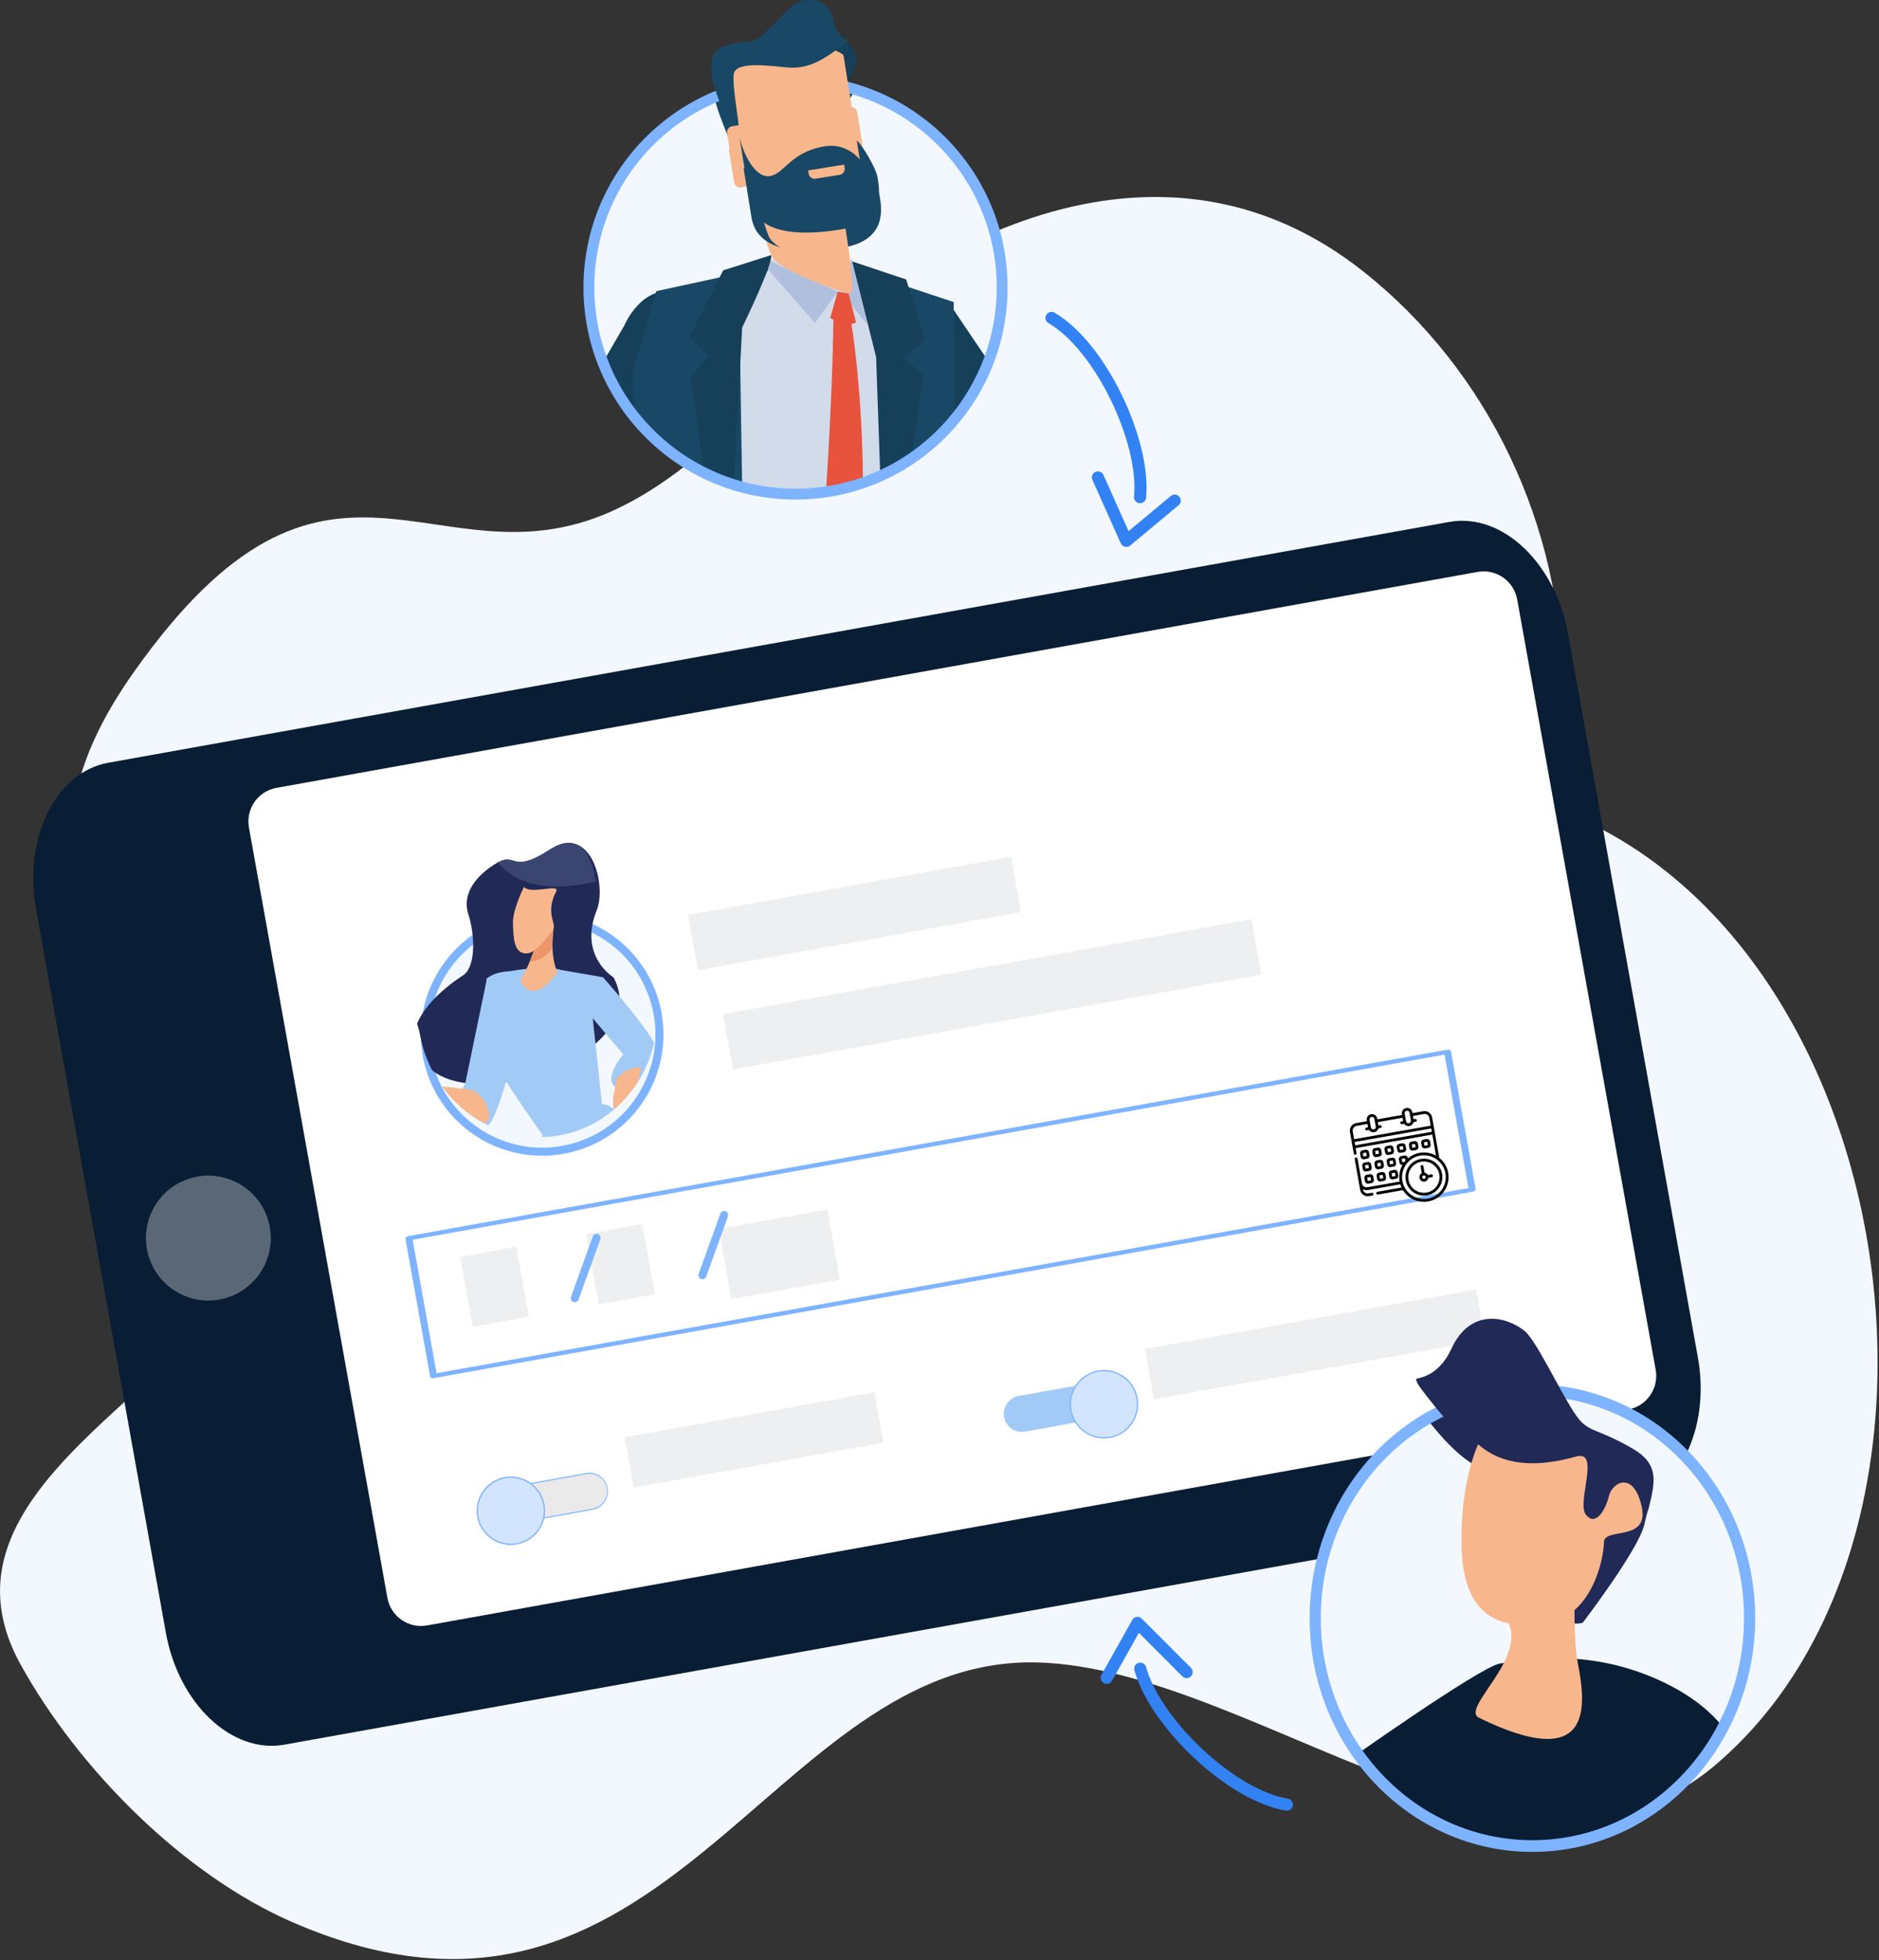 <?xml version="1.0" encoding="UTF-8" standalone="no"?>
<!DOCTYPE svg PUBLIC "-//W3C//DTD SVG 1.1//EN" "http://www.w3.org/Graphics/SVG/1.1/DTD/svg11.dtd">
<svg width="100%" height="100%" viewBox="0 0 1213 1265" version="1.1" xmlns="http://www.w3.org/2000/svg" xmlns:xlink="http://www.w3.org/1999/xlink" xml:space="preserve" xmlns:serif="http://www.serif.com/" style="fill-rule:evenodd;clip-rule:evenodd;stroke-linecap:round;stroke-linejoin:round;stroke-miterlimit:1.5;">
    <rect x="0" y="0" width="1213" height="1265" fill="#333333" stroke="none"/>
    <g transform="matrix(1,0,0,1,-30978.1,-29953)">
        <g transform="matrix(1,0,0,1,29016.9,29396.6)">
            <g transform="matrix(1,0,0,1,-9468.1,-29396.6)">
                <path d="M12425.9,30455.6C12425.9,30437.2 12437.9,30416.9 12437.9,30396.6C12437.9,30293.2 12390.6,30192.3 12309,30127.9C12195.5,30038.3 12060.3,30086.9 11960,30173.7C11916.9,30211 11876.5,30259.8 11823.4,30283.3C11709.3,30333.7 11641,30208.6 11515.1,30387.6C11382.3,30576.3 11632.4,30617.1 11603.2,30742.7C11580.3,30841.2 11375.6,30906.7 11442.8,31027.6C11480.1,31094.8 11547.7,31163 11618.5,31193.7C11860.2,31298.4 11925.8,31020.7 12099.6,31025.9C12239.6,31030.2 12414.1,31195.9 12536.5,31092.2C12718.2,30938.3 12654.8,30538.6 12415.8,30468.9" style="fill:rgb(243,248,254);"/>
            </g>
            <g transform="matrix(2.927,16.307,-12.049,2.163,7332.42,-16555.7)">
                <path d="M994.435,685.424C991.614,685.424 989.32,683.128 989.32,680.309L989.32,608.457C989.32,605.637 991.614,603.341 994.435,603.341L1023.07,603.341C1025.89,603.341 1028.18,605.637 1028.18,608.457L1028.18,680.309C1028.18,683.128 1025.89,685.424 1023.07,685.424L994.435,685.424Z" style="fill:rgb(9,29,52);fill-rule:nonzero;"/>
            </g>
            <g transform="matrix(1.608,-0.289,0.296,1.646,-17852.8,-46544.1)">
                <path d="M7381.93,30146.3C7381.93,30139 7375.9,30133.1 7368.48,30133.1L6886.21,30133.1C6878.79,30133.1 6872.76,30139 6872.76,30146.3L6872.76,30448.3C6872.76,30455.6 6878.79,30461.5 6886.21,30461.5L7368.48,30461.5C7375.9,30461.5 7381.93,30455.6 7381.93,30448.3L7381.93,30146.3Z" style="fill:white;"/>
            </g>
            <g transform="matrix(1.646,-0.296,0.296,1.646,317.283,-757.937)">
                <g transform="matrix(0.084,0,0,0.115,387.489,-960.364)">
                    <path d="M6784.79,21865.5C6784.79,21832 6747.53,21804.8 6701.64,21804.8L6300.8,21804.8C6254.91,21804.8 6217.65,21832 6217.65,21865.5C6217.65,21899.1 6254.91,21926.3 6300.8,21926.3L6701.64,21926.3C6747.53,21926.3 6784.79,21899.1 6784.79,21865.5Z" style="fill:rgb(234,234,234);stroke:rgb(126,179,255);stroke-width:3.54px;"/>
                </g>
                <g transform="matrix(0.175,0,0,0.175,-176.733,-2272.62)">
                    <circle cx="6262.78" cy="21878.7" r="74.119" style="fill:rgb(210,228,254);stroke:rgb(126,179,255);stroke-width:2.76px;"/>
                </g>
            </g>
            <g transform="matrix(1.646,-0.296,0.296,1.646,651.847,-817.985)">
                <g transform="matrix(0.084,0,0,0.115,387.489,-960.364)">
                    <path d="M6784.79,21865.5C6784.79,21832 6747.53,21804.8 6701.64,21804.8L6300.8,21804.8C6254.91,21804.8 6217.65,21832 6217.65,21865.5C6217.65,21899.1 6254.91,21926.3 6300.8,21926.3L6701.64,21926.3C6747.53,21926.3 6784.79,21899.1 6784.79,21865.5Z" style="fill:rgb(162,202,246);"/>
                </g>
                <g transform="matrix(0.175,0,0,0.175,-147.366,-2272.62)">
                    <circle cx="6262.78" cy="21878.7" r="74.119" style="fill:rgb(210,228,254);stroke:rgb(126,179,255);stroke-width:2.76px;"/>
                </g>
            </g>
            <g transform="matrix(0.081,-0.015,0.038,0.213,235.592,-1270.76)">
                <rect x="18547.7" y="13692.8" width="446.442" height="212.489" style="fill:rgb(212,216,221);fill-opacity:0.4;"/>
            </g>
            <g transform="matrix(0.081,-0.015,0.038,0.213,316.979,-1285.37)">
                <rect x="18547.7" y="13692.8" width="446.442" height="212.489" style="fill:rgb(212,216,221);fill-opacity:0.4;"/>
            </g>
            <g transform="matrix(0.157,-0.028,0.038,0.213,-1007.1,-1047.72)">
                <rect x="18547.7" y="13692.8" width="446.442" height="212.489" style="fill:rgb(212,216,221);fill-opacity:0.4;"/>
            </g>
            <g transform="matrix(0.361,-0.065,0.027,0.153,-4700.9,594.529)">
                <rect x="18547.7" y="13692.8" width="446.442" height="212.489" style="fill:rgb(212,216,221);fill-opacity:0.4;"/>
            </g>
            <g transform="matrix(0.479,-0.086,0.027,0.153,-6553.68,927.071)">
                <rect x="18547.7" y="13692.8" width="446.442" height="212.489" style="fill:rgb(212,216,221);fill-opacity:0.4;"/>
            </g>
            <g transform="matrix(1.646,-0.296,0.296,1.646,-19379.4,-46485.6)">
                <path d="M7722.6,30453.7L7710.23,30475.1" style="fill:none;stroke:rgb(126,179,255);stroke-width:3.11px;"/>
            </g>
            <g transform="matrix(1.646,-0.296,0.296,1.646,-19297,-46500.4)">
                <path d="M7722.6,30453.7L7710.23,30475.1" style="fill:none;stroke:rgb(126,179,255);stroke-width:3.11px;"/>
            </g>
            <g transform="matrix(0.467,-0.084,0.03,0.168,-6667.18,404.473)">
                <rect x="18547.7" y="13692.8" width="446.442" height="212.489" style="fill:rgb(212,216,221);fill-opacity:0.4;"/>
            </g>
            <g transform="matrix(0.764,-0.137,0.03,0.168,-12153.2,1451.49)">
                <rect x="18547.7" y="13692.8" width="446.442" height="212.489" style="fill:rgb(212,216,221);fill-opacity:0.4;"/>
            </g>
            <g transform="matrix(1.235,-0.222,0.222,1.235,-13089.2,-34526.8)">
                <circle cx="6851.35" cy="30286" r="32.12" style="fill:rgb(212,216,221);fill-opacity:0.4;"/>
            </g>
            <g transform="matrix(1.646,-0.296,0.296,1.646,-1213.23,428.75)">
                <g transform="matrix(0.937,0,0,0.937,-643.675,-31060.6)">
                    <circle cx="2810.73" cy="34046.5" r="48.314" style="fill:rgb(243,248,254);stroke:rgb(126,179,255);stroke-width:3.32px;"/>
                </g>
                <g transform="matrix(6.008,0,0,6.238,-346.757,-2984.86)">
                    <clipPath id="_clip1">
                        <path d="M396.571,611.957C396.571,616.199 393.133,619.638 388.89,619.638C384.646,619.638 381.208,616.199 381.208,611.957C381.208,607.714 372.108,597.84 385.447,597.469C398.786,597.099 396.571,607.714 396.571,611.957Z"/>
                    </clipPath>
                    <g clip-path="url(#_clip1)">
                        <path d="M394.094,610.617C394.094,610.617 392.107,608.932 393.795,606.356C394.731,604.929 394.43,600.97 391.54,602.137C388.648,603.304 389.48,601.791 387.848,602.439C386.215,603.088 385.465,604.099 385.636,605.223C385.808,606.345 385.581,608.475 384.578,608.864C383.575,609.253 378.756,611.448 381.686,614.407C384.616,617.367 395.777,615.471 394.094,610.617Z" style="fill:rgb(33,41,87);fill-rule:nonzero;"/>
                        <path d="M391.54,602.137C388.808,603.238 389.398,601.95 388.095,602.353C388.242,602.616 388.45,602.889 388.726,603.166C389.843,604.296 391.968,604.736 394.072,604.58C394.12,602.966 393.595,601.307 391.54,602.137Z" style="fill:rgb(59,69,114);fill-rule:nonzero;"/>
                        <path d="M392.468,610.858L391.742,620.706L388.073,619.949C388.073,619.949 385.544,614.929 385.544,613.988C385.544,613.809 385.846,609.413 386.086,609.293C386.761,608.956 387.471,609.112 387.592,609.112C389.759,609.112 390.722,609.533 390.722,609.533L392.468,610.858Z" style="fill:rgb(162,202,246);fill-rule:nonzero;"/>
                        <path d="M387.772,619.468L383.918,631.75C383.918,631.75 389.819,634.158 394.395,632.834C398.971,631.51 394.395,621.756 394.395,621.756C394.395,621.756 393.07,618.625 392.107,618.264C391.144,617.902 387.772,619.468 387.772,619.468Z" style="fill:rgb(162,202,246);fill-rule:nonzero;"/>
                        <path d="M386.086,609.293L383.498,615.494C383.498,615.494 381.932,617.12 384.22,618.324C384.862,618.661 386.749,614.471 386.749,614.471L386.086,609.293Z" style="fill:rgb(162,202,246);fill-rule:nonzero;"/>
                        <path d="M390.213,609.369L393.839,615.42C393.839,615.42 392.409,616.518 392.89,617.239C393.074,617.517 394.214,617.3 394.214,617.3C394.214,617.3 394.756,617.81 396.039,615.819C396.431,615.21 393.432,610.497 393.432,610.497L390.213,609.369Z" style="fill:rgb(162,202,246);fill-rule:nonzero;"/>
                        <path d="M393.002,618.027C393.002,618.027 393.763,618.772 394.289,619.835C394.815,620.895 394.526,621.019 394.493,621.383C394.461,621.747 394.467,622.261 394.284,621.871C394.103,621.481 394.197,620.77 394.112,620.563C394.026,620.355 393.756,620.139 393.54,619.89C393.324,619.641 393.197,619.442 393.261,619.765C393.326,620.089 393.348,620.196 393.327,620.313C393.307,620.428 393.292,620.61 393.135,620.619C392.979,620.626 393.032,620.369 393.011,620.262C392.99,620.154 392.672,619.656 392.621,619.532C392.57,619.408 392.61,618.953 392.606,618.663C392.603,618.521 392.651,618.178 392.736,617.865C392.822,617.543 392.786,617.777 393.002,618.027Z" style="fill:rgb(247,182,139);fill-rule:nonzero;"/>
                        <path d="M383.859,615.915C383.859,615.915 379.988,614.751 379.405,614.713C378.821,614.676 377.725,614.181 378.723,615.285C379.722,616.39 383.26,617.633 384.1,618.022C384.939,618.413 384.882,616.577 383.859,615.915Z" style="fill:rgb(247,182,139);fill-rule:nonzero;"/>
                        <path d="M389.912,606.723C390.107,605.554 390.836,607.079 390.836,607.079C390.836,607.079 390.3,608.565 390.614,609.715C390.453,609.794 388.777,611.58 388.152,609.797C389.116,608.74 389.784,607.49 389.912,606.723Z" style="fill:rgb(247,182,139);fill-rule:nonzero;"/>
                        <path d="M390.575,608.16C390.325,608.401 390.022,608.584 389.677,608.682C389.444,608.747 389.206,608.771 388.972,608.755C389.485,607.996 389.825,607.247 389.912,606.723C390.107,605.554 390.836,607.079 390.836,607.079C390.836,607.079 390.668,607.546 390.575,608.16Z" style="fill:rgb(236,149,104);fill-rule:nonzero;"/>
                        <path d="M389.464,604.132C389.464,604.132 388.484,605.385 388.358,606.199C388.232,607.015 388.028,608.054 388.836,608.207C389.483,608.33 390.305,607.464 390.762,607.118C391.205,606.781 390.428,606.038 391.448,604.761C391.816,604.299 389.793,604.697 389.464,604.132Z" style="fill:rgb(247,182,139);fill-rule:nonzero;"/>
                        <path d="M393.167,616.783L392.755,617.832L393.328,618.705C393.328,618.705 394.397,617.665 394.821,616.419C394.414,616.257 393.773,616.392 393.167,616.783Z" style="fill:rgb(247,182,139);fill-rule:nonzero;"/>
                        <path d="M379.733,615.565C378.688,614.401 378.773,613.431 378.524,612.822C378.275,612.214 378.112,611.527 378.11,611.534C377.888,612.196 378.212,612.584 378.234,612.902C378.255,613.222 378.285,613.107 377.885,612.718C377.658,612.496 377.666,611.745 377.608,611.261C377.558,610.842 377.428,610.666 377.428,610.666C377.428,610.666 377.314,611.307 377.349,611.966C377.394,612.761 377.594,613.609 377.668,613.789C377.802,614.116 378.476,614.917 379.042,615.411C379.679,615.969 380.486,616.404 379.733,615.565Z" style="fill:rgb(247,182,139);fill-rule:nonzero;"/>
                        <path d="M377.745,613.832C377.745,613.832 377.152,612.758 377.12,612.507C377.096,612.332 377.125,611.489 377.125,611.489C377.125,611.489 377.375,611.867 377.382,612.206C377.391,612.544 377.745,613.832 377.745,613.832Z" style="fill:rgb(247,182,139);fill-rule:nonzero;"/>
                    </g>
                </g>
            </g>
            <g transform="matrix(1.444,-0.259,0.162,0.904,-12382.5,-21131.3)">
                <rect x="7097.31" y="26908.2" width="464.359" height="98.335" style="fill:none;stroke:rgb(126,179,255);stroke-width:3.04px;"/>
            </g>
            <g id="schedule.svg" transform="matrix(0.119,-0.021,0.021,0.119,2864.99,1303.56)">
                <g transform="matrix(1,0,0,1,-256,-256)">
                    <clipPath id="_clip2">
                        <rect x="0" y="0" width="512" height="512"/>
                    </clipPath>
                    <g clip-path="url(#_clip2)">
                        <g>
                            <path d="M65.202,230.367L82.336,230.367C90.883,230.367 97.836,223.414 97.836,214.867L97.836,197.734C97.836,189.187 90.883,182.234 82.336,182.234L65.202,182.234C56.655,182.234 49.702,189.187 49.702,197.734L49.702,214.867C49.702,223.414 56.655,230.367 65.202,230.367ZM64.702,197.733C64.702,197.457 64.927,197.233 65.202,197.233L82.336,197.233C82.611,197.233 82.836,197.457 82.836,197.733L82.836,214.866C82.836,215.142 82.611,215.366 82.336,215.366L65.202,215.366C64.927,215.366 64.702,215.142 64.702,214.866L64.702,197.733Z" style="fill-rule:nonzero;"/>
                            <path d="M131.47,230.367L148.603,230.367C157.15,230.367 164.103,223.414 164.103,214.867L164.103,197.734C164.103,189.187 157.15,182.234 148.603,182.234L131.47,182.234C122.923,182.234 115.97,189.187 115.97,197.734L115.97,214.867C115.97,223.414 122.923,230.367 131.47,230.367ZM130.97,197.733C130.97,197.457 131.195,197.233 131.47,197.233L148.603,197.233C148.878,197.233 149.103,197.457 149.103,197.733L149.103,214.866C149.103,215.142 148.878,215.366 148.603,215.366L131.47,215.366C131.195,215.366 130.97,215.142 130.97,214.866L130.97,197.733Z" style="fill-rule:nonzero;"/>
                            <path d="M197.736,230.367L214.869,230.367C223.416,230.367 230.369,223.414 230.369,214.867L230.369,197.734C230.369,189.187 223.416,182.234 214.869,182.234L197.736,182.234C189.189,182.234 182.236,189.187 182.236,197.734L182.236,214.867C182.236,223.414 189.189,230.367 197.736,230.367ZM197.236,197.733C197.236,197.457 197.461,197.233 197.736,197.233L214.869,197.233C215.144,197.233 215.369,197.457 215.369,197.733L215.369,214.866C215.369,215.142 215.144,215.366 214.869,215.366L197.736,215.366C197.461,215.366 197.236,215.142 197.236,214.866L197.236,197.733Z" style="fill-rule:nonzero;"/>
                            <path d="M281.136,230.367C289.683,230.367 296.636,223.414 296.636,214.867L296.636,197.734C296.636,189.187 289.683,182.234 281.136,182.234L264.003,182.234C255.456,182.234 248.503,189.187 248.503,197.734L248.503,214.867C248.503,223.414 255.456,230.367 264.003,230.367L281.136,230.367ZM263.503,214.867L263.503,197.734C263.503,197.458 263.728,197.234 264.003,197.234L281.136,197.234C281.411,197.234 281.636,197.458 281.636,197.734L281.636,214.867C281.636,215.143 281.411,215.367 281.136,215.367L264.003,215.367C263.728,215.367 263.503,215.143 263.503,214.867Z" style="fill-rule:nonzero;"/>
                            <path d="M347.392,230.367C355.939,230.367 362.892,223.414 362.892,214.867L362.892,197.734C362.892,189.187 355.939,182.234 347.392,182.234L330.259,182.234C321.712,182.234 314.759,189.187 314.759,197.734L314.759,214.867C314.759,223.414 321.712,230.367 330.259,230.367L347.392,230.367ZM329.759,214.867L329.759,197.734C329.759,197.458 329.984,197.234 330.259,197.234L347.392,197.234C347.667,197.234 347.892,197.458 347.892,197.734L347.892,214.867C347.892,215.143 347.667,215.367 347.392,215.367L330.259,215.367C329.983,215.367 329.759,215.143 329.759,214.867Z" style="fill-rule:nonzero;"/>
                            <path d="M413.658,230.367C422.205,230.367 429.158,223.414 429.158,214.867L429.158,197.734C429.158,189.187 422.205,182.234 413.658,182.234L396.525,182.234C387.978,182.234 381.025,189.187 381.025,197.734L381.025,214.867C381.025,223.414 387.978,230.367 396.525,230.367L413.658,230.367ZM396.025,214.867L396.025,197.734C396.025,197.458 396.25,197.234 396.525,197.234L413.658,197.234C413.933,197.234 414.158,197.458 414.158,197.734L414.158,214.867C414.158,215.143 413.933,215.367 413.658,215.367L396.525,215.367C396.25,215.367 396.025,215.143 396.025,214.867Z" style="fill-rule:nonzero;"/>
                            <path d="M49.702,281.133C49.702,289.68 56.655,296.633 65.202,296.633L82.336,296.633C90.883,296.633 97.836,289.68 97.836,281.133L97.836,264C97.836,255.453 90.883,248.5 82.336,248.5L65.202,248.5C56.655,248.5 49.702,255.453 49.702,264L49.702,281.133ZM64.702,264C64.702,263.724 64.927,263.5 65.202,263.5L82.336,263.5C82.611,263.5 82.836,263.724 82.836,264L82.836,281.133C82.836,281.409 82.611,281.633 82.336,281.633L65.202,281.633C64.927,281.633 64.702,281.409 64.702,281.133L64.702,264Z" style="fill-rule:nonzero;"/>
                            <path d="M115.97,281.133C115.97,289.68 122.923,296.633 131.47,296.633L148.603,296.633C157.15,296.633 164.103,289.68 164.103,281.133L164.103,264C164.103,255.453 157.15,248.5 148.603,248.5L131.47,248.5C122.923,248.5 115.97,255.453 115.97,264L115.97,281.133ZM130.97,264C130.97,263.724 131.195,263.5 131.47,263.5L148.603,263.5C148.878,263.5 149.103,263.724 149.103,264L149.103,281.133C149.103,281.409 148.878,281.633 148.603,281.633L131.47,281.633C131.195,281.633 130.97,281.409 130.97,281.133L130.97,264Z" style="fill-rule:nonzero;"/>
                            <path d="M182.236,281.133C182.236,289.68 189.189,296.633 197.736,296.633L214.869,296.633C223.416,296.633 230.369,289.68 230.369,281.133L230.369,264C230.369,255.453 223.416,248.5 214.869,248.5L197.736,248.5C189.189,248.5 182.236,255.453 182.236,264L182.236,281.133ZM197.236,264C197.236,263.724 197.461,263.5 197.736,263.5L214.869,263.5C215.144,263.5 215.369,263.724 215.369,264L215.369,281.133C215.369,281.409 215.144,281.633 214.869,281.633L197.736,281.633C197.461,281.633 197.236,281.409 197.236,281.133L197.236,264Z" style="fill-rule:nonzero;"/>
                            <path d="M49.702,347.4C49.702,355.947 56.655,362.9 65.202,362.9L82.336,362.9C90.883,362.9 97.836,355.947 97.836,347.4L97.836,330.267C97.836,321.72 90.883,314.767 82.336,314.767L65.202,314.767C56.655,314.767 49.702,321.72 49.702,330.267L49.702,347.4ZM64.702,330.267C64.702,329.991 64.927,329.767 65.202,329.767L82.336,329.767C82.611,329.767 82.836,329.991 82.836,330.267L82.836,347.4C82.836,347.676 82.611,347.9 82.336,347.9L65.202,347.9C64.927,347.9 64.702,347.676 64.702,347.4L64.702,330.267Z" style="fill-rule:nonzero;"/>
                            <path d="M115.97,347.4C115.97,355.947 122.923,362.9 131.47,362.9L148.603,362.9C157.15,362.9 164.103,355.947 164.103,347.4L164.103,330.267C164.103,321.72 157.15,314.767 148.603,314.767L131.47,314.767C122.923,314.767 115.97,321.72 115.97,330.267L115.97,347.4ZM130.97,330.267C130.97,329.991 131.195,329.767 131.47,329.767L148.603,329.767C148.878,329.767 149.103,329.991 149.103,330.267L149.103,347.4C149.103,347.676 148.878,347.9 148.603,347.9L131.47,347.9C131.195,347.9 130.97,347.676 130.97,347.4L130.97,330.267Z" style="fill-rule:nonzero;"/>
                            <path d="M182.236,347.4C182.236,355.947 189.189,362.9 197.736,362.9L214.869,362.9C223.416,362.9 230.369,355.947 230.369,347.4L230.369,330.267C230.369,321.72 223.416,314.767 214.869,314.767L197.736,314.767C189.189,314.767 182.236,321.72 182.236,330.267L182.236,347.4ZM197.236,330.267C197.236,329.991 197.461,329.767 197.736,329.767L214.869,329.767C215.144,329.767 215.369,329.991 215.369,330.267L215.369,347.4C215.369,347.676 215.144,347.9 214.869,347.9L197.736,347.9C197.461,347.9 197.236,347.676 197.236,347.4L197.236,330.267Z" style="fill-rule:nonzero;"/>
                            <path d="M462.324,293.006L462.324,73.766C462.324,51.361 444.097,33.134 421.691,33.134L362.902,33.134L362.902,28.209C362.902,12.654 350.248,-0 334.694,-0C319.14,-0 306.486,12.654 306.486,28.208L306.486,33.133L172.375,33.133L172.375,28.208C172.375,12.654 159.721,-0 144.167,-0C128.612,-0 115.958,12.654 115.958,28.208L115.958,33.133L57.191,33.133C34.786,33.133 16.558,51.361 16.558,73.765L16.558,191.3C16.558,195.442 19.915,198.8 24.058,198.8C28.201,198.8 31.558,195.442 31.558,191.3L31.558,164.1L447.324,164.1L447.324,278.523C424.559,259.774 395.417,248.5 363.691,248.5C339.22,248.5 316.291,255.214 296.635,266.885L296.635,264.283C296.635,255.58 289.555,248.5 280.852,248.5L264.286,248.5C255.583,248.5 248.503,255.58 248.503,264.283L248.503,280.85C248.503,288.806 254.426,295.388 262.09,296.462C243.264,319.25 231.941,348.452 231.941,380.25C231.941,380.512 231.949,380.771 231.951,381.033L57.191,381.033C43.057,381.033 31.558,369.534 31.558,355.401L31.558,221.3C31.558,217.158 28.201,213.8 24.058,213.8C19.915,213.8 16.558,217.158 16.558,221.3L16.558,388.534C16.558,410.939 34.785,429.166 57.191,429.166L75.336,429.166C79.479,429.166 82.836,425.808 82.836,421.666C82.836,417.524 79.479,414.166 75.336,414.166L57.191,414.166C43.057,414.166 31.558,402.667 31.558,388.534L31.558,386.899C38.555,392.604 47.479,396.033 57.191,396.033L232.89,396.033C233.632,402.219 234.804,408.273 236.375,414.167L105.335,414.167C101.192,414.167 97.835,417.525 97.835,421.667C97.835,425.809 101.192,429.167 105.335,429.167L241.362,429.167C260.825,477.663 308.321,512 363.691,512C436.338,512 495.441,452.897 495.441,380.25C495.441,346.818 482.918,316.261 462.324,293.006ZM321.486,28.208C321.486,20.925 327.411,15 334.694,15C341.977,15 347.902,20.925 347.902,28.208L347.902,69.625C347.902,76.908 341.977,82.834 334.694,82.834C327.411,82.834 321.486,76.909 321.486,69.625L321.486,28.208ZM130.958,28.208C130.958,20.925 136.884,15 144.167,15C151.45,15 157.375,20.925 157.375,28.208L157.375,69.625C157.375,76.908 151.45,82.834 144.167,82.834C136.884,82.834 130.958,76.909 130.958,69.625L130.958,28.208ZM57.191,48.133L115.958,48.133L115.958,66.266L106.892,66.266C102.749,66.266 99.392,69.624 99.392,73.766C99.392,77.908 102.749,81.266 106.892,81.266L118.483,81.266C122.925,91.026 132.763,97.833 144.167,97.833C155.571,97.833 165.409,91.027 169.85,81.266L181.441,81.266C185.584,81.266 188.941,77.908 188.941,73.766C188.941,69.624 185.584,66.266 181.441,66.266L172.375,66.266L172.375,48.133L306.486,48.133L306.486,66.266L297.419,66.266C293.276,66.266 289.919,69.624 289.919,73.766C289.919,77.908 293.276,81.266 297.419,81.266L309.011,81.266C313.453,91.026 323.291,97.833 334.694,97.833C346.097,97.833 355.936,91.027 360.377,81.266L371.969,81.266C376.112,81.266 379.469,77.908 379.469,73.766C379.469,69.624 376.112,66.266 371.969,66.266L362.902,66.266L362.902,48.133L421.691,48.133C435.825,48.133 447.324,59.632 447.324,73.765L447.324,115.966L31.559,115.966L31.559,73.766C31.559,59.632 43.058,48.133 57.191,48.133ZM31.559,149.1L31.559,130.967L447.325,130.967L447.325,149.1L31.559,149.1ZM263.503,264.283C263.503,263.851 263.855,263.5 264.286,263.5L280.852,263.5C281.284,263.5 281.635,263.852 281.635,264.283L281.635,277.252C279.861,278.668 278.126,280.129 276.428,281.633L264.285,281.633C263.853,281.633 263.502,281.281 263.502,280.85L263.502,264.283L263.503,264.283ZM363.691,497C299.315,497 246.941,444.626 246.941,380.25C246.941,315.874 299.315,263.5 363.691,263.5C428.067,263.5 480.441,315.874 480.441,380.25C480.441,444.626 428.067,497 363.691,497Z" style="fill-rule:nonzero;"/>
                            <path d="M363.691,281.633C309.314,281.633 265.075,325.872 265.075,380.25C265.075,434.628 309.314,478.867 363.691,478.867C418.069,478.867 462.308,434.628 462.308,380.25C462.308,325.872 418.069,281.633 363.691,281.633ZM363.691,463.867C317.584,463.867 280.075,426.357 280.075,380.25C280.075,334.143 317.585,296.633 363.691,296.633C409.797,296.633 447.308,334.143 447.308,380.25C447.308,426.357 409.798,463.867 363.691,463.867Z" style="fill-rule:nonzero;"/>
                            <path d="M405.108,372.75L386.555,372.75C384.172,365.504 378.438,359.769 371.192,357.386L371.192,322.267C371.192,318.125 367.835,314.767 363.692,314.767C359.549,314.767 356.192,318.125 356.192,322.267L356.192,357.386C346.584,360.546 339.626,369.598 339.626,380.25C339.626,393.521 350.422,404.317 363.692,404.317C374.344,404.317 383.396,397.358 386.555,387.75L405.108,387.75C409.251,387.75 412.608,384.392 412.608,380.25C412.608,376.108 409.251,372.75 405.108,372.75ZM363.691,389.317C358.692,389.317 354.625,385.25 354.625,380.25C354.625,375.25 358.692,371.183 363.691,371.183C368.69,371.183 372.757,375.25 372.757,380.25C372.757,385.25 368.69,389.317 363.691,389.317Z" style="fill-rule:nonzero;"/>
                        </g>
                    </g>
                </g>
            </g>
            <g transform="matrix(2.761,0,0,2.761,-5285.67,-93260.5)">
                <circle cx="2810.73" cy="34046.5" r="48.314" style="fill:rgb(243,248,254);"/>
                <clipPath id="_clip3">
                    <circle cx="2810.73" cy="34046.5" r="48.314"/>
                </clipPath>
                <g clip-path="url(#_clip3)">
                    <g transform="matrix(3.119,0,0,3.119,546.078,32532)">
                        <clipPath id="_clip4">
                            <rect x="711.519" y="460.532" width="28.993" height="51.681"/>
                        </clipPath>
                        <g clip-path="url(#_clip4)">
                            <path d="M709.093,512.372L717.56,526.475C717.56,526.475 716.915,528.252 716.23,527.156C716.147,527.026 716.702,526.73 716.126,526.293C713.791,524.531 709.688,521.438 707.795,518.979C705.309,515.745 705.196,511.42 705.196,511.42L709.093,512.372Z" style="fill:rgb(247,182,139);fill-rule:nonzero;"/>
                            <path d="M718.433,496.092L709.736,508.127L715.266,521.63C715.266,521.63 711.616,525.238 710.814,524.326C704.345,516.98 702.109,507.658 702.109,507.658L713.241,488.439C713.241,488.439 714.508,485.396 717.055,485.905C722.141,486.922 719.042,494.793 718.433,496.092Z" style="fill:rgb(22,63,89);fill-rule:nonzero;"/>
                            <path d="M729.495,489.916C729.495,489.916 728.982,492.371 737.907,502.287C742.895,507.829 745.653,510.509 748.134,509.269C753.178,506.747 765.119,494.927 765.119,494.927L760.436,489.351C760.436,489.351 749.126,498.853 747.39,499.845C746.66,500.262 742.158,493.512 737.561,486.697C736.725,485.46 730.096,489.243 729.495,489.916Z" style="fill:rgb(22,63,89);fill-rule:nonzero;"/>
                            <path d="M736.919,487.688L730.323,484.01L725.374,482.849L722.6,484.396C722.6,484.396 716.803,487.871 716.224,487.871C715.644,487.871 716.416,520.318 716.416,520.318L731.282,520.833L736.695,521.284L736.919,487.688Z" style="fill:rgb(209,219,234);fill-rule:nonzero;"/>
                            <path d="M732.504,530.644L732.632,490.786L730.516,484.212L737.938,486.669L738.362,526.823L732.504,530.644Z" style="fill:rgb(25,72,102);fill-rule:nonzero;"/>
                            <path d="M724.142,484.01L721.889,488.322L722.317,515.363L720.535,530.897L714.933,528.606L713.906,491.922L715.644,485.854L724.142,484.01Z" style="fill:rgb(25,72,102);fill-rule:nonzero;"/>
                            <path d="M733.411,507.765L735.688,492.061L734.16,490.914L735.814,489.514L734.378,484.976L730.323,483.623L732.123,490.786L733.014,516.127L733.411,507.765Z" style="fill:rgb(22,63,89);fill-rule:nonzero;"/>
                            <path d="M730.05,487.059C730.05,487.059 732.325,497.379 730.326,516.36C730.197,517.586 728.649,518.261 728.649,518.261L727.133,516.313C727.133,516.313 728.744,499.996 728.924,488.151C728.947,486.641 730.107,488.469 730.05,487.059Z" style="fill:rgb(231,83,60);fill-rule:nonzero;"/>
                            <path d="M729.243,485.893L727.539,488.24L724.003,484.203L724.003,483.526L729.243,485.893Z" style="fill:rgb(176,191,222);fill-rule:nonzero;"/>
                            <path d="M730.237,483.329L731.508,488.414L729.813,486.295L730.237,483.329Z" style="fill:rgb(176,191,222);fill-rule:nonzero;"/>
                            <path d="M723.43,480.258C723.604,481.097 723.912,482.396 724.25,483.153C724.779,484.335 729.355,485.857 730.059,486.026C730.765,486.195 729.882,482.475 729.882,481.632C729.882,480.985 729.469,481.188 729.968,480.258L723.43,480.258Z" style="fill:rgb(247,182,139);fill-rule:nonzero;"/>
                            <path d="M731.249,478.373C731.367,479.1 730.873,479.78 730.15,479.897L724.245,480.845C723.522,480.962 722.84,480.467 722.724,479.743L721.321,470.998C721.203,470.274 721.697,469.592 722.423,469.474L728.326,468.531C729.049,468.412 729.73,468.905 729.848,469.631L731.249,478.373Z" style="fill:rgb(247,182,139);fill-rule:nonzero;"/>
                            <path d="M730.146,471.432C730.146,471.432 730.803,470.459 730.864,469.915C730.896,469.641 730.48,468.688 729.764,468.409C729.045,468.134 728.613,468.93 728.613,468.93C728.613,468.93 729.755,469.345 729.845,469.555C729.934,469.766 730.146,471.432 730.146,471.432Z" style="fill:rgb(22,63,89);fill-rule:nonzero;"/>
                            <path d="M721.35,475.027C721.35,475.027 719.92,471.812 719.925,470.802C719.932,469.789 719.932,469.09 721.116,468.787C722.889,468.336 722.973,468.714 723.76,468.026C724.547,467.342 725.908,465.771 726.428,465.553C727.295,465.188 728.753,465.264 729.08,466.95C729.321,468.195 730.16,468.374 730.146,468.426C730.1,468.588 729.795,468.784 729.269,469.162C727.759,470.245 726.802,470.567 725.493,470.44C724.182,470.314 721.729,469.979 721.604,470.952C721.479,471.926 722.044,474.75 721.972,474.986C721.896,475.224 721.597,475.159 721.35,475.027Z" style="fill:rgb(25,72,102);fill-rule:nonzero;"/>
                            <path d="M723.632,477.355C723.669,477.597 723.505,477.824 723.263,477.863L721.988,478.067C721.747,478.106 721.52,477.94 721.48,477.7L721.105,475.369C721.068,475.127 721.231,474.898 721.473,474.859L722.749,474.656C722.991,474.618 723.218,474.782 723.255,475.022L723.632,477.355Z" style="fill:rgb(247,182,139);fill-rule:nonzero;"/>
                            <path d="M731.234,476.133C731.275,476.377 731.109,476.604 730.869,476.642L729.596,476.846C729.354,476.885 729.125,476.721 729.086,476.478L728.713,474.148C728.675,473.907 728.839,473.678 729.08,473.641L730.355,473.434C730.597,473.398 730.823,473.562 730.861,473.804L731.234,476.133Z" style="fill:rgb(247,182,139);fill-rule:nonzero;"/>
                            <path d="M722.039,475.705C722.039,475.705 722.591,479.146 722.775,480.294C722.941,481.333 723.722,483.544 729.583,482.601C733.054,482.048 732.519,479.517 732.383,478.678C732.281,478.041 731.252,476.246 730.827,475.938L731.055,477.36C731.055,477.36 730.111,476.092 728.462,476.356C725.801,476.782 725.445,478.437 724.269,478.599C723.361,478.722 722.448,477.359 722.039,475.705Z" style="fill:rgb(25,72,102);fill-rule:nonzero;"/>
                            <path d="M727.73,478.79L729.552,478.497C729.792,478.46 729.957,478.232 729.918,477.99L729.878,477.734L727.181,478.169L727.222,478.423C727.262,478.664 727.489,478.828 727.73,478.79Z" style="fill:rgb(247,182,139);fill-rule:nonzero;"/>
                            <path d="M730.059,486.026L729.243,485.893L728.685,487.857L729.777,488.484L730.625,488.202L730.059,486.026Z" style="fill:rgb(231,83,60);fill-rule:nonzero;"/>
                            <path d="M724.25,483.153C724.443,483.733 722.082,488.58 722.082,488.58L720.859,511.82L718.243,492.314L719.517,490.659L718.115,489.259L720.662,484.292L724.25,483.153Z" style="fill:rgb(22,63,89);fill-rule:nonzero;"/>
                        </g>
                    </g>
                </g>
                <circle cx="2810.73" cy="34046.5" r="48.314" style="fill:none;stroke:rgb(126,179,255);stroke-width:2.54px;"/>
            </g>
            <g transform="matrix(8.61,0,0,8.61,-3778.13,-3450.65)">
                <path d="M723.43,480.258C723.604,481.097 723.912,482.396 724.25,483.153C724.779,484.335 729.355,485.857 730.059,486.026C730.765,486.195 729.882,482.475 729.882,481.632C729.882,480.985 729.469,481.188 729.968,480.258L723.43,480.258Z" style="fill:rgb(247,182,139);fill-rule:nonzero;"/>
            </g>
            <g transform="matrix(8.61,0,0,8.61,-3778.13,-3450.65)">
                <path d="M731.249,478.373C731.367,479.1 730.873,479.78 730.15,479.897L724.245,480.845C723.522,480.962 722.84,480.467 722.724,479.743L721.321,470.998C721.203,470.274 721.697,469.592 722.423,469.474L728.326,468.531C729.049,468.412 729.73,468.905 729.848,469.631L731.249,478.373Z" style="fill:rgb(247,182,139);fill-rule:nonzero;"/>
            </g>
            <g transform="matrix(8.61,0,0,8.61,-3778.13,-3450.65)">
                <path d="M730.146,471.432C730.146,471.432 730.803,470.459 730.864,469.915C730.896,469.641 730.48,468.688 729.764,468.409C729.045,468.134 728.613,468.93 728.613,468.93C728.613,468.93 729.755,469.345 729.845,469.555C729.934,469.766 730.146,471.432 730.146,471.432Z" style="fill:rgb(22,63,89);fill-rule:nonzero;"/>
            </g>
            <g transform="matrix(8.61,0,0,8.61,-3778.13,-3450.65)">
                <path d="M721.35,475.027C721.35,475.027 719.92,471.812 719.925,470.802C719.932,469.789 719.932,469.09 721.116,468.787C722.889,468.336 722.973,468.714 723.76,468.026C724.547,467.342 725.908,465.771 726.428,465.553C727.295,465.188 728.753,465.264 729.08,466.95C729.321,468.195 730.16,468.374 730.146,468.426C730.1,468.588 729.795,468.784 729.269,469.162C727.759,470.245 726.802,470.567 725.493,470.44C724.182,470.314 721.729,469.979 721.604,470.952C721.479,471.926 722.044,474.75 721.972,474.986C721.896,475.224 721.597,475.159 721.35,475.027Z" style="fill:rgb(25,72,102);fill-rule:nonzero;"/>
            </g>
            <g transform="matrix(8.61,0,0,8.61,-3778.13,-3450.65)">
                <path d="M723.632,477.355C723.669,477.597 723.505,477.824 723.263,477.863L721.988,478.067C721.747,478.106 721.52,477.94 721.48,477.7L721.105,475.369C721.068,475.127 721.231,474.898 721.473,474.859L722.749,474.656C722.991,474.618 723.218,474.782 723.255,475.022L723.632,477.355Z" style="fill:rgb(247,182,139);fill-rule:nonzero;"/>
            </g>
            <g transform="matrix(8.61,0,0,8.61,-3778.13,-3450.65)">
                <path d="M731.234,476.133C731.275,476.377 731.109,476.604 730.869,476.642L729.596,476.846C729.354,476.885 729.125,476.721 729.086,476.478L728.713,474.148C728.675,473.907 728.839,473.678 729.08,473.641L730.355,473.434C730.597,473.398 730.823,473.562 730.861,473.804L731.234,476.133Z" style="fill:rgb(247,182,139);fill-rule:nonzero;"/>
            </g>
            <g transform="matrix(8.61,0,0,8.61,-3778.13,-3450.65)">
                <path d="M722.039,475.705C722.039,475.705 722.591,479.146 722.775,480.294C722.941,481.333 723.722,483.544 729.583,482.601C733.054,482.048 732.519,479.517 732.383,478.678C732.281,478.041 731.252,476.246 730.827,475.938L731.055,477.36C731.055,477.36 730.111,476.092 728.462,476.356C725.801,476.782 725.445,478.437 724.269,478.599C723.361,478.722 722.448,477.359 722.039,475.705Z" style="fill:rgb(25,72,102);fill-rule:nonzero;"/>
            </g>
            <g transform="matrix(8.61,0,0,8.61,-3778.13,-3450.65)">
                <path d="M727.73,478.79L729.552,478.497C729.792,478.46 729.957,478.232 729.918,477.99L729.878,477.734L727.181,478.169L727.222,478.423C727.262,478.664 727.489,478.828 727.73,478.79Z" style="fill:rgb(247,182,139);fill-rule:nonzero;"/>
            </g>
            <g transform="matrix(1.487,0,0,1.487,-242.744,351.657)">
                <g transform="matrix(0.511,0,0,0.536,-1387.42,-8613.3)">
                    <circle cx="6917.47" cy="17636.7" r="184.528" style="fill:rgb(243,248,254);"/>
                    <clipPath id="_clip5">
                        <circle cx="6917.47" cy="17636.7" r="184.528"/>
                    </clipPath>
                    <g clip-path="url(#_clip5)">
                        <g transform="matrix(14.598,3,-3,14.598,3107.84,6771.91)">
                            <path d="M405.574,664.654C407.621,665.186 410.61,666.515 411.316,670.087C412.373,675.449 410.637,683.215 414.225,690.854C415.371,693.289 393.176,697.244 393.176,697.244L388.155,672.601C388.155,672.601 394.717,665.877 395.816,665.445C398.094,664.556 401.482,663.594 405.574,664.654Z" style="fill:rgb(9,29,52);fill-rule:nonzero;"/>
                        </g>
                        <g transform="matrix(14.598,3,-3,14.598,3107.84,6771.91)">
                            <path d="M410.314,668.391C411.394,670.167 412.02,673.021 412.012,677.104C412.004,680.265 409.278,685.439 408.859,687.03C408.79,687.296 408.624,688.434 408.624,688.434L405.601,691.398L399.54,687.292L401.382,684.463L401.931,684.521C401.931,684.521 402.28,682.962 402.187,682.354C402.092,681.745 403.866,673.594 404.743,668.368C405.248,665.357 409.243,666.629 410.314,668.391Z" style="fill:rgb(9,29,52);fill-rule:nonzero;"/>
                        </g>
                        <g transform="matrix(11.95,2.456,-2.456,11.95,-4005.14,12166.2)">
                            <path d="M970.747,258.587C970.747,258.587 973.549,253.12 973.638,251.36C973.723,249.594 973.79,248.375 971.758,247.735C968.711,246.779 968.527,247.429 967.224,246.154C965.918,244.886 963.695,242.018 962.811,241.589C961.334,240.869 958.786,240.86 958.054,243.767C957.513,245.913 956.034,246.145 956.055,246.235C956.12,246.524 956.633,246.895 957.513,247.604C960.04,249.637 961.678,250.291 963.97,250.194C966.268,250.102 969.22,251.106 969.343,252.814C969.466,254.522 969.564,258.037 969.668,258.454C969.779,258.875 970.305,258.792 970.747,258.587Z" style="fill:rgb(33,41,87);fill-rule:nonzero;"/>
                        </g>
                        <g transform="matrix(14.598,3,-3,14.598,3107.84,6771.91)">
                            <path d="M399.212,660.702C399.212,660.702 399.666,663.342 400.182,664.536C401.111,666.689 402.27,670.23 395.256,668.564C394.08,668.285 397.407,664.765 395.741,663.027C394.075,661.291 399.212,660.702 399.212,660.702Z" style="fill:rgb(247,182,139);fill-rule:nonzero;"/>
                        </g>
                    </g>
                    <circle cx="6917.47" cy="17636.7" r="184.528" style="fill:none;stroke:rgb(126,179,255);stroke-width:9.49px;"/>
                </g>
                <g transform="matrix(6.11,1.315,-1.256,6.4,-3435.29,-2096.92)">
                    <path d="M970.747,258.587C970.747,258.587 973.549,253.12 973.638,251.36C973.723,249.594 973.79,248.375 971.758,247.735C968.711,246.779 968.527,247.429 967.224,246.154C965.918,244.886 963.695,242.018 962.811,241.589C961.334,240.869 958.786,240.86 958.054,243.767C957.513,245.913 956.034,246.145 956.055,246.235C956.12,246.524 956.633,246.895 957.513,247.604C960.04,249.637 961.678,250.291 963.97,250.194C966.268,250.102 969.22,251.106 969.343,252.814C969.466,254.522 969.564,258.037 969.668,258.454C969.779,258.875 970.305,258.792 970.747,258.587Z" style="fill:rgb(33,41,87);fill-rule:nonzero;"/>
                </g>
                <g transform="matrix(7.464,1.607,-1.534,7.819,201.645,-4986.19)">
                    <path d="M392.121,654.887C392.121,654.887 391.524,657.101 392.302,660.463C393.081,663.825 394.857,664.606 397.634,663.757C400.411,662.906 400.382,659.487 400.215,658.665C400.048,657.843 402.773,658.145 401.926,656.318C401.08,654.493 400.022,655.374 399.987,656.142C399.954,656.91 399.591,657.936 398.913,657.407C398.234,656.879 399.029,653.768 397.733,654.412C396.436,655.056 394.154,655.995 392.121,654.887Z" style="fill:rgb(247,182,139);fill-rule:nonzero;"/>
                </g>
            </g>
            <g transform="matrix(-0.791,-0.612,0.612,-0.791,3574.39,3743.34)">
                <g transform="matrix(-0.517,0.856,-0.856,-0.517,17283.8,-8230.53)">
                    <path d="M16184.5,7421.79C16207.4,7450.38 16212.3,7517.97 16196.1,7550.29" style="fill:none;stroke:rgb(50,130,243);stroke-width:7.8px;"/>
                </g>
                <g transform="matrix(-0.517,0.856,-0.856,-0.517,17288.4,-8233.43)">
                    <path d="M16180.2,7531.05L16182.5,7575.85L16221,7562.86" style="fill:none;stroke:rgb(50,130,243);stroke-width:7.8px;"/>
                </g>
            </g>
            <g transform="matrix(0.957,0.29,-0.29,0.957,856.818,-731.875)">
                <g transform="matrix(-0.517,0.856,-0.856,-0.517,17283.8,-8230.53)">
                    <path d="M16184.5,7421.79C16207.4,7450.38 16212.3,7517.97 16196.1,7550.29" style="fill:none;stroke:rgb(50,130,243);stroke-width:7.8px;"/>
                </g>
                <g transform="matrix(-0.517,0.856,-0.856,-0.517,17288.4,-8233.43)">
                    <path d="M16180.2,7531.05L16182.5,7575.85L16221,7562.86" style="fill:none;stroke:rgb(50,130,243);stroke-width:7.8px;"/>
                </g>
            </g>
        </g>
    </g>
</svg>

